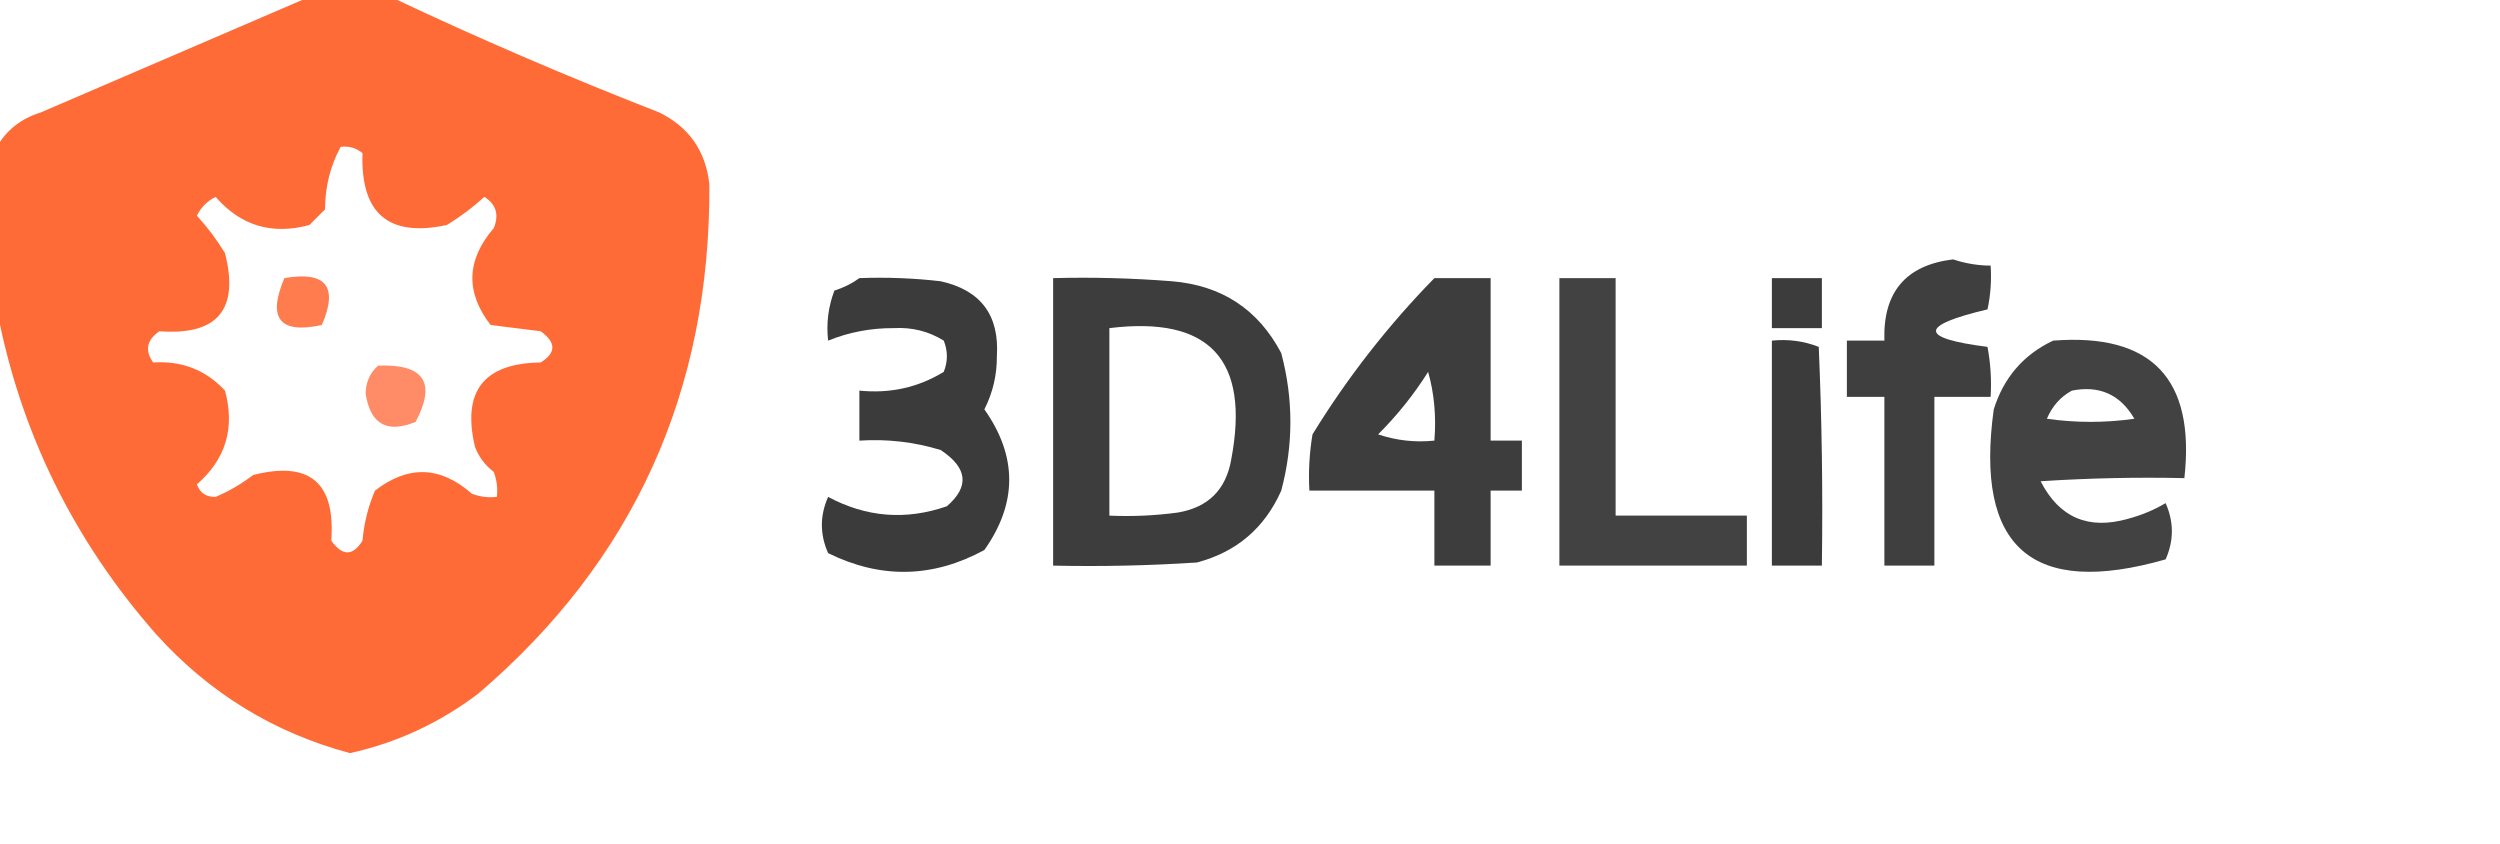 <?xml version="1.0" encoding="UTF-8"?>
<!DOCTYPE svg PUBLIC "-//W3C//DTD SVG 1.1//EN" "http://www.w3.org/Graphics/SVG/1.1/DTD/svg11.dtd">
<svg xmlns="http://www.w3.org/2000/svg" version="1.1" width="400px" height="135px" style="shape-rendering:geometricPrecision; text-rendering:geometricPrecision; image-rendering:optimizeQuality; fill-rule:evenodd; clip-rule:evenodd" xmlns:xlink="http://www.w3.org/1999/xlink">
<g><path style="opacity:0.96" fill="#ff652e" d="M 49.5,-0.5 C 53.833,-0.5 58.167,-0.5 62.5,-0.5C 76.527,6.129 90.86,12.296 105.5,18C 110.26,20.347 112.927,24.181 113.5,29.5C 113.685,62.612 101.352,89.779 76.5,111C 70.307,115.682 63.474,118.848 56,120.5C 43.83,117.245 33.497,110.911 25,101.5C 11.738,86.432 3.238,69.099 -0.5,49.5C -0.5,40.833 -0.5,32.167 -0.5,23.5C 1.046,20.8 3.379,18.967 6.5,18C 20.923,11.782 35.256,5.615 49.5,-0.5 Z M 54.5,23.5 C 55.822,23.33 56.989,23.663 58,24.5C 57.668,34.175 62.168,38.009 71.5,36C 73.641,34.692 75.641,33.192 77.5,31.5C 79.384,32.693 79.884,34.359 79,36.5C 74.614,41.601 74.448,46.768 78.5,52C 81.167,52.333 83.833,52.667 86.5,53C 89.003,54.784 89.003,56.451 86.5,58C 77.392,58.11 73.892,62.61 76,71.5C 76.615,73.116 77.615,74.45 79,75.5C 79.49,76.793 79.657,78.127 79.5,79.5C 78.127,79.657 76.793,79.49 75.5,79C 70.469,74.558 65.303,74.392 60,78.5C 58.908,81.044 58.241,83.711 58,86.5C 56.451,89.003 54.784,89.003 53,86.5C 53.7,77.2 49.533,73.7 40.5,76C 38.626,77.435 36.626,78.602 34.5,79.5C 33,79.547 32,78.88 31.5,77.5C 36.12,73.491 37.62,68.491 36,62.5C 32.931,59.193 29.098,57.693 24.5,58C 23.14,56.062 23.473,54.396 25.5,53C 34.8,53.7 38.3,49.533 36,40.5C 34.692,38.359 33.192,36.359 31.5,34.5C 32.167,33.167 33.167,32.167 34.5,31.5C 38.509,36.12 43.509,37.62 49.5,36C 50.333,35.167 51.167,34.333 52,33.5C 52.026,29.861 52.859,26.527 54.5,23.5 Z"/></g>
<g><path style="opacity:0.751" fill="#000000" d="M 312.5,41.5 C 314.435,42.15 316.435,42.483 318.5,42.5C 318.663,44.857 318.497,47.19 318,49.5C 307.014,52.1 307.014,54.1 318,55.5C 318.497,58.146 318.664,60.813 318.5,63.5C 315.5,63.5 312.5,63.5 309.5,63.5C 309.5,72.5 309.5,81.5 309.5,90.5C 306.833,90.5 304.167,90.5 301.5,90.5C 301.5,81.5 301.5,72.5 301.5,63.5C 299.5,63.5 297.5,63.5 295.5,63.5C 295.5,60.5 295.5,57.5 295.5,54.5C 297.5,54.5 299.5,54.5 301.5,54.5C 301.255,46.752 304.922,42.418 312.5,41.5 Z"/></g>
<g><path style="opacity:0.839" fill="#ff632e" d="M 45.5,44.5 C 52.158,43.344 54.158,45.844 51.5,52C 44.75,53.469 42.75,50.969 45.5,44.5 Z"/></g>
<g><path style="opacity:0.766" fill="#000000" d="M 137.5,44.5 C 141.846,44.334 146.179,44.501 150.5,45C 156.919,46.421 159.919,50.421 159.5,57C 159.519,59.999 158.852,62.832 157.5,65.5C 162.799,73.005 162.799,80.505 157.5,88C 149.257,92.49 140.924,92.656 132.5,88.5C 131.167,85.5 131.167,82.5 132.5,79.5C 138.611,82.778 144.944,83.278 151.5,81C 155.152,77.847 154.819,74.847 150.5,72C 146.27,70.71 141.936,70.21 137.5,70.5C 137.5,67.833 137.5,65.167 137.5,62.5C 142.413,62.997 146.913,61.997 151,59.5C 151.667,57.833 151.667,56.167 151,54.5C 148.583,53.002 145.917,52.335 143,52.5C 139.335,52.481 135.835,53.148 132.5,54.5C 132.187,51.753 132.52,49.087 133.5,46.5C 135.026,46.006 136.359,45.339 137.5,44.5 Z"/></g>
<g><path style="opacity:0.758" fill="#000000" d="M 168.5,44.5 C 174.842,44.334 181.175,44.501 187.5,45C 195.481,45.661 201.315,49.495 205,56.5C 206.95,63.843 206.95,71.176 205,78.5C 202.341,84.492 197.841,88.325 191.5,90C 183.841,90.5 176.174,90.666 168.5,90.5C 168.5,75.167 168.5,59.833 168.5,44.5 Z M 177.5,52.5 C 193.527,50.523 200.027,57.523 197,73.5C 196.167,78.333 193.333,81.167 188.5,82C 184.848,82.499 181.182,82.665 177.5,82.5C 177.5,72.5 177.5,62.5 177.5,52.5 Z"/></g>
<g><path style="opacity:0.76" fill="#000000" d="M 229.5,44.5 C 232.5,44.5 235.5,44.5 238.5,44.5C 238.5,53.167 238.5,61.833 238.5,70.5C 240.167,70.5 241.833,70.5 243.5,70.5C 243.5,73.167 243.5,75.833 243.5,78.5C 241.833,78.5 240.167,78.5 238.5,78.5C 238.5,82.5 238.5,86.5 238.5,90.5C 235.5,90.5 232.5,90.5 229.5,90.5C 229.5,86.5 229.5,82.5 229.5,78.5C 222.833,78.5 216.167,78.5 209.5,78.5C 209.335,75.482 209.502,72.482 210,69.5C 215.569,60.432 222.069,52.099 229.5,44.5 Z M 228.5,59.5 C 229.482,62.962 229.815,66.629 229.5,70.5C 226.428,70.817 223.428,70.484 220.5,69.5C 223.57,66.436 226.237,63.103 228.5,59.5 Z"/></g>
<g><path style="opacity:0.742" fill="#000000" d="M 249.5,44.5 C 252.5,44.5 255.5,44.5 258.5,44.5C 258.5,57.167 258.5,69.833 258.5,82.5C 265.5,82.5 272.5,82.5 279.5,82.5C 279.5,85.167 279.5,87.833 279.5,90.5C 269.5,90.5 259.5,90.5 249.5,90.5C 249.5,75.167 249.5,59.833 249.5,44.5 Z"/></g>
<g><path style="opacity:0.762" fill="#000000" d="M 283.5,44.5 C 286.167,44.5 288.833,44.5 291.5,44.5C 291.5,47.167 291.5,49.833 291.5,52.5C 288.833,52.5 286.167,52.5 283.5,52.5C 283.5,49.833 283.5,47.167 283.5,44.5 Z"/></g>
<g><path style="opacity:0.769" fill="#000000" d="M 283.5,54.5 C 286.119,54.232 288.619,54.565 291,55.5C 291.5,67.162 291.667,78.829 291.5,90.5C 288.833,90.5 286.167,90.5 283.5,90.5C 283.5,78.5 283.5,66.5 283.5,54.5 Z"/></g>
<g><path style="opacity:0.739" fill="#000000" d="M 328.5,54.5 C 344.274,53.276 351.274,60.609 349.5,76.5C 341.826,76.334 334.159,76.5 326.5,77C 329.477,82.82 334.144,84.82 340.5,83C 342.615,82.443 344.615,81.609 346.5,80.5C 347.833,83.5 347.833,86.5 346.5,89.5C 325.117,95.62 315.95,87.62 319,65.5C 320.599,60.406 323.766,56.739 328.5,54.5 Z M 331.5,62.5 C 335.91,61.623 339.243,63.123 341.5,67C 336.833,67.667 332.167,67.667 327.5,67C 328.357,64.981 329.691,63.481 331.5,62.5 Z"/></g>
<g><path style="opacity:0.73" fill="#ff622f" d="M 60.5,58.5 C 67.842,58.207 69.842,61.207 66.5,67.5C 61.929,69.381 59.263,67.881 58.5,63C 58.519,61.167 59.185,59.667 60.5,58.5 Z"/></g>
</svg>
